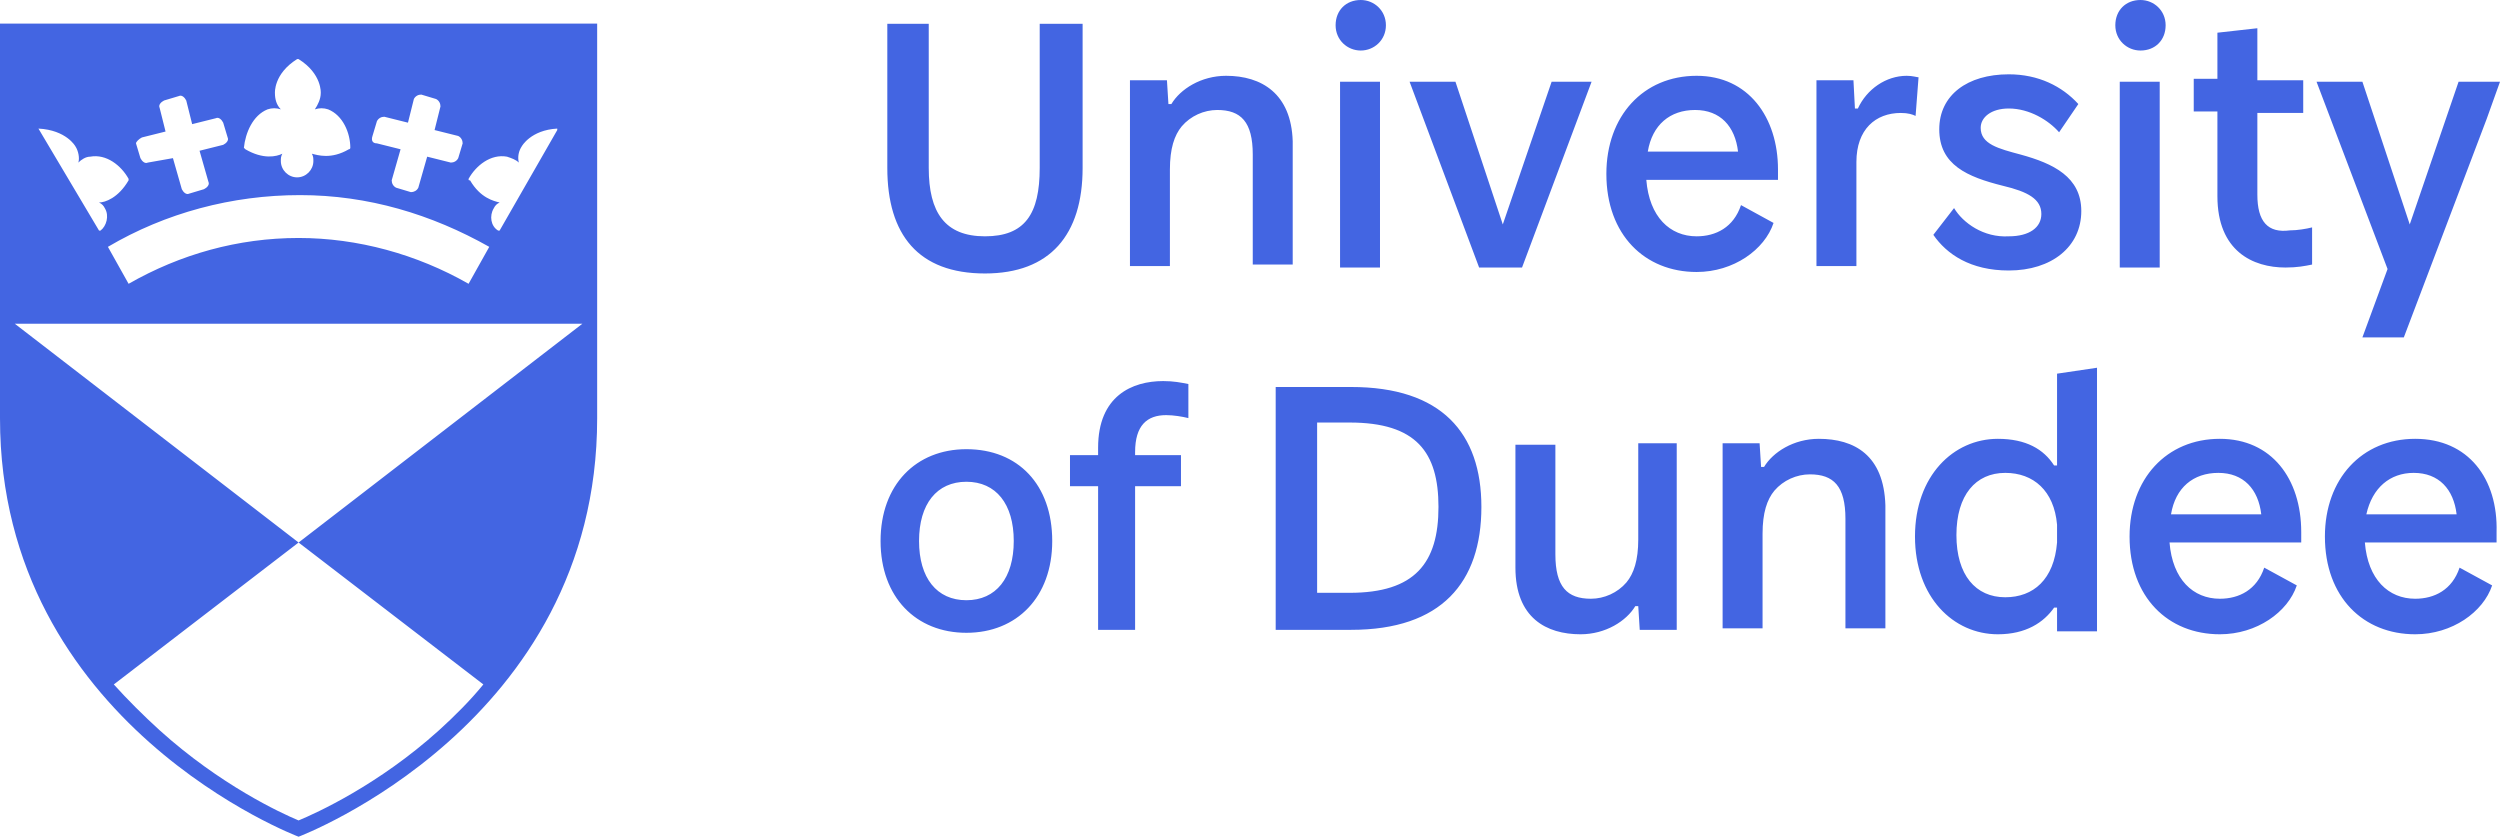 <svg xmlns:xlink="http://www.w3.org/1999/xlink" xmlns="http://www.w3.org/2000/svg" width="741" height="248" viewBox="0 0 741 248" aria-labelledby="logo-title">
        <title id="logo-title">University of Dundee logo</title>
        <g stroke="none" fill="#4365E2">
          <path d="M0 7C0 7 0 35.044 0 123.995 0 214.698 88.5 248 88.5 248 88.5 248 177 214.698 177 123.995 177 35.044 177 7 177 7L0 7zM138.884 53.009C141.074 49.065 145.455 45.56 150.275 46.436 151.589 46.875 152.903 47.313 153.78 48.189 153.342 46.436 153.78 44.684 154.656 43.369 154.656 43.369 157.285 38.549 165.171 38.111 165.171 38.111 165.171 38.111 165.171 38.111 165.171 38.111 165.171 38.549 165.171 38.549L148.084 68.345C148.084 68.345 147.646 68.345 147.646 68.345 147.646 68.345 147.646 68.345 147.646 68.345 145.455 67.031 145.017 63.964 146.332 61.773 146.77 60.896 147.208 60.458 148.084 60.02 146.332 59.582 142.389 58.705 139.322 53.447 138.884 53.447 138.884 53.447 138.884 53.009zM145.017 73.165L138.884 84.12C123.55 75.356 106.025 70.536 88.5 70.536 70.537 70.536 53.45 75.356 38.116 84.12L31.983 73.165C49.069 63.087 68.785 57.829 88.938 57.829 109.092 57.829 127.931 63.525 145.017 73.165zM110.406 40.302L111.72 35.92C112.158 35.044 113.035 34.605 113.911 34.605L120.921 36.358 122.673 29.347C123.111 28.471 123.988 28.033 124.864 28.033L129.245 29.347C130.121 29.785 130.559 30.662 130.559 31.538L128.807 38.549 135.817 40.302C136.693 40.74 137.131 41.616 137.131 42.493L135.817 46.875C135.379 47.751 134.502 48.189 133.626 48.189L126.616 46.436 123.988 55.638C123.55 56.515 122.673 56.953 121.797 56.953L117.416 55.638C116.54 55.2 116.101 54.324 116.101 53.447L118.73 44.245 111.72 42.493C110.406 42.493 109.968 41.616 110.406 40.302zM79.3 32.415C80.614 31.976 81.928 31.976 83.243 32.415 81.928 31.1 81.49 29.347 81.49 27.595 81.49 27.595 81.052 21.898 88.062 17.516 88.062 17.516 88.5 17.516 88.5 17.516 95.51 21.898 95.072 27.595 95.072 27.595 95.072 29.347 94.196 31.1 93.319 32.415 94.634 31.976 95.948 31.976 97.262 32.415 101.644 34.167 103.834 39.425 103.834 43.807 103.834 43.807 103.834 44.245 103.396 44.245 98.139 47.313 94.196 45.998 92.443 45.56 92.881 46.436 92.881 46.875 92.881 47.751 92.881 50.38 90.691 52.571 88.062 52.571 85.433 52.571 83.243 50.38 83.243 47.751 83.243 46.875 83.243 46.436 83.681 45.56 81.928 46.436 77.985 47.313 72.728 44.245 72.728 44.245 72.29 43.807 72.29 43.807 72.728 39.425 74.918 34.167 79.3 32.415zM42.059 40.74L49.069 38.987 47.317 31.976C46.879 31.1 47.755 30.224 48.631 29.785L53.012 28.471C53.889 28.033 54.765 28.909 55.203 29.785L56.955 36.796 63.965 35.044C64.842 34.605 65.718 35.482 66.156 36.358L67.47 40.74C67.908 41.616 67.032 42.493 66.156 42.931L59.146 44.684 61.775 53.885C62.213 54.762 61.337 55.638 60.46 56.076L56.079 57.391C55.203 57.829 54.327 56.953 53.889 56.076L51.26 46.875 43.812 48.189C42.936 48.627 42.059 47.751 41.621 46.875L40.307 42.493C40.307 42.055 41.183 41.178 42.059 40.74zM11.391 38.111C11.829 38.111 11.829 38.111 11.391 38.111 19.715 38.549 22.344 43.369 22.344 43.369 23.22 44.684 23.658 46.875 23.22 48.189 24.097 47.313 25.411 46.436 26.725 46.436 31.545 45.56 35.926 49.065 38.116 53.009 38.116 53.009 38.116 53.447 38.116 53.447 35.05 58.705 31.106 60.02 29.354 60.02 30.23 60.458 30.668 60.896 31.106 61.773 32.421 63.964 31.545 67.031 29.792 68.345 29.792 68.345 29.792 68.345 29.792 68.345 29.792 68.345 29.354 68.345 29.354 68.345L11.391 38.111C11.391 38.111 11.391 38.111 11.391 38.111zM143.265 202.867C139.322 207.687 134.941 212.069 130.121 216.451 112.158 232.664 93.757 240.989 88.5 243.18 83.243 240.989 65.28 232.664 47.317 216.451 42.498 212.069 37.678 207.249 33.735 202.867L88.5 160.802 4.381 95.951 172.619 95.951 88.5 160.802 143.265 202.867zM715.421 140.161C722.878 140.161 727.264 144.989 728.141 152.45L701.385 152.45C703.139 144.55 708.403 140.161 715.421 140.161zM715.86 130.067C700.069 130.067 689.103 141.917 689.103 159.033 689.103 177.028 700.508 188 715.86 188 726.825 188 736.037 181.417 738.668 173.517L729.019 168.25C726.825 174.833 721.562 177.467 715.86 177.467 707.964 177.467 701.823 171.761 700.946 160.789L739.984 160.789 739.984 157.717C740.423 141.917 731.65 130.067 715.86 130.067zM657.522 140.161C664.979 140.161 669.365 144.989 670.242 152.45L643.486 152.45C644.802 144.55 650.065 140.161 657.522 140.161zM657.96 130.067C642.17 130.067 631.204 141.917 631.204 159.033 631.204 177.028 642.608 188 657.96 188 668.926 188 678.137 181.417 680.769 173.517L671.119 168.25C668.926 174.833 663.663 177.467 657.96 177.467 650.065 177.467 643.924 171.761 643.047 160.789L682.085 160.789 682.085 157.717C682.085 141.917 673.312 130.067 657.96 130.067zM594.359 177.028C585.586 177.028 579.884 170.444 579.884 158.594 579.884 146.744 585.586 140.161 594.359 140.161 602.693 140.161 608.834 145.428 609.711 155.522L609.711 160.789C608.834 171.761 602.693 177.028 594.359 177.028zM609.711 110.756L609.711 137.967 608.834 137.967C605.763 133.139 600.5 130.067 592.166 130.067 579.007 130.067 567.603 141.039 567.603 159.033 567.603 177.028 579.007 188 592.166 188 600.5 188 605.763 184.489 608.834 180.1L609.711 180.1 609.711 187.122 621.554 187.122 621.554 109 609.711 110.756zM539.092 130.067C531.635 130.067 525.494 134.017 522.862 138.406L521.985 138.406 521.546 131.383 510.581 131.383 510.581 186.244 522.424 186.244 522.424 158.156C522.424 152.011 523.74 148.061 525.933 145.428 528.564 142.356 532.512 140.6 536.46 140.6 543.478 140.6 546.987 144.111 546.987 153.767L546.987 186.244 558.83 186.244 558.83 149.817C558.391 134.894 549.619 130.067 539.092 130.067zM485.579 131.383L485.579 159.911C485.579 166.056 484.263 170.006 482.07 172.639 479.438 175.711 475.49 177.467 471.543 177.467 464.524 177.467 461.015 173.956 461.015 164.3L461.015 131.822 449.172 131.822 449.172 168.25C449.172 183.172 458.384 188 468.472 188 475.929 188 482.07 184.05 484.701 179.661L485.579 179.661 486.017 186.683 496.983 186.683 496.983 131.383 485.579 131.383zM390.396 125.239L400.046 125.239C419.784 125.239 426.364 134.017 426.364 150.256 426.364 166.933 419.346 175.711 400.046 175.711L390.396 175.711 390.396 125.239zM400.484 114.706L378.114 114.706 378.114 186.683 400.484 186.683C427.241 186.683 439.084 172.639 439.084 150.256 439.084 128.311 427.241 114.706 400.484 114.706zM345.656 123.044C347.849 123.044 350.481 123.483 352.235 123.922L352.235 113.828C350.042 113.389 347.849 112.95 344.778 112.95 335.567 112.95 325.479 117.339 325.479 132.7L325.479 134.894 317.145 134.894 317.145 144.111 325.479 144.111 325.479 186.683 336.444 186.683 336.444 144.111 350.042 144.111 350.042 134.894 336.444 134.894 336.444 134.017C336.444 126.117 339.953 123.044 345.656 123.044zM300.477 160.35C300.477 171.322 295.213 177.906 286.441 177.906 277.668 177.906 272.404 171.322 272.404 160.35 272.404 149.378 277.668 142.794 286.441 142.794 295.213 142.794 300.477 149.378 300.477 160.35zM311.881 160.35C311.881 143.672 301.793 133.139 286.441 133.139 271.527 133.139 261 143.672 261 160.35 261 177.028 271.527 187.561 286.441 187.561 301.354 187.561 311.881 177.028 311.881 160.35zM741 24.229L728.721 24.229 714.25 66.52 700.217 24.229 686.622 24.229 707.672 79.736 700.217 100 712.495 100 737.053 35.242 741 24.229zM669.081 57.709L669.081 33.48 682.675 33.48 682.675 23.789 669.081 23.789 669.081 8.37 657.24 9.692 657.24 23.348 650.224 23.348 650.224 33.04 657.24 33.04 657.24 58.15C657.24 74.449 667.765 79.295 677.413 79.295 680.921 79.295 683.114 78.855 685.306 78.414L685.306 67.401C683.552 67.841 680.921 68.282 678.728 68.282 672.15 69.163 669.081 65.639 669.081 57.709zM640.138 24.229L628.297 24.229 628.297 79.295 640.138 79.295 640.138 24.229zM641.892 7.489C641.892 3.084 638.383 0 634.437 0 630.051 0 626.982 3.084 626.982 7.489 626.982 11.894 630.49 14.978 634.437 14.978 638.822 14.978 641.892 11.894 641.892 7.489zM579.182 61.674L573.042 69.604C576.989 75.33 584.006 80.176 595.407 80.176 608.125 80.176 616.895 73.128 616.895 62.555 616.895 52.423 608.563 48.458 598.916 45.815 592.338 44.053 587.075 42.731 587.075 37.885 587.075 34.802 590.145 32.159 595.407 32.159 601.547 32.159 607.248 35.683 610.317 39.207L616.018 30.837C611.194 25.551 604.178 22.026 595.407 22.026 583.128 22.026 574.796 28.194 574.796 38.326 574.796 48.899 583.128 52.423 593.653 55.066 601.108 56.828 605.055 59.031 605.055 63.436 605.055 67.401 601.547 70.044 595.407 70.044 587.952 70.485 581.813 66.079 579.182 61.674zM565.149 22.467C559.009 22.467 553.308 26.432 550.677 32.159L549.8 32.159 549.361 23.789 538.398 23.789 538.398 78.855 550.239 78.855 550.239 48.018C550.239 38.326 555.939 33.48 563.394 33.48 565.587 33.48 566.903 33.921 567.78 34.361L568.657 22.907C568.218 22.907 566.903 22.467 565.149 22.467zM502.439 32.599C509.894 32.599 514.279 37.445 515.156 44.934L488.406 44.934C489.721 37.004 494.983 32.599 502.439 32.599zM502.877 22.467C487.09 22.467 476.127 34.361 476.127 51.542 476.127 69.604 487.528 80.617 502.877 80.617 513.84 80.617 523.05 74.009 525.681 66.079L516.033 60.793C513.84 67.401 508.578 70.044 502.877 70.044 494.983 70.044 488.844 64.317 487.967 53.304L526.996 53.304 526.996 50.22C526.996 34.802 518.226 22.467 502.877 22.467zM459.901 24.229L445.429 66.52 431.396 24.229 417.802 24.229 438.413 79.295 451.13 79.295 471.741 24.229 459.901 24.229zM409.031 24.229L397.191 24.229 397.191 79.295 409.031 79.295 409.031 24.229zM410.785 7.489C410.785 3.084 407.277 0 403.33 0 398.945 0 395.875 3.084 395.875 7.489 395.875 11.894 399.383 14.978 403.33 14.978 407.277 14.978 410.785 11.894 410.785 7.489zM363.424 22.467C355.969 22.467 349.829 26.432 347.198 30.837L346.321 30.837 345.883 23.789 334.919 23.789 334.919 78.855 346.76 78.855 346.76 50.22C346.76 44.053 348.075 40.088 350.268 37.445 352.899 34.361 356.846 32.599 360.793 32.599 367.809 32.599 371.317 36.123 371.317 45.815L371.317 78.414 383.158 78.414 383.158 41.85C382.719 27.753 373.949 22.467 363.424 22.467zM275.279 49.78L275.279 7.048 263 7.048 263 49.78C263 69.604 272.209 81.057 291.943 81.057 311.239 81.057 320.886 69.604 320.886 49.78L320.886 7.048 308.169 7.048 308.169 49.78C308.169 63.436 303.783 70.044 291.943 70.044 280.103 70.044 275.279 62.996 275.279 49.78z" ></path>
        </g>
      </svg>